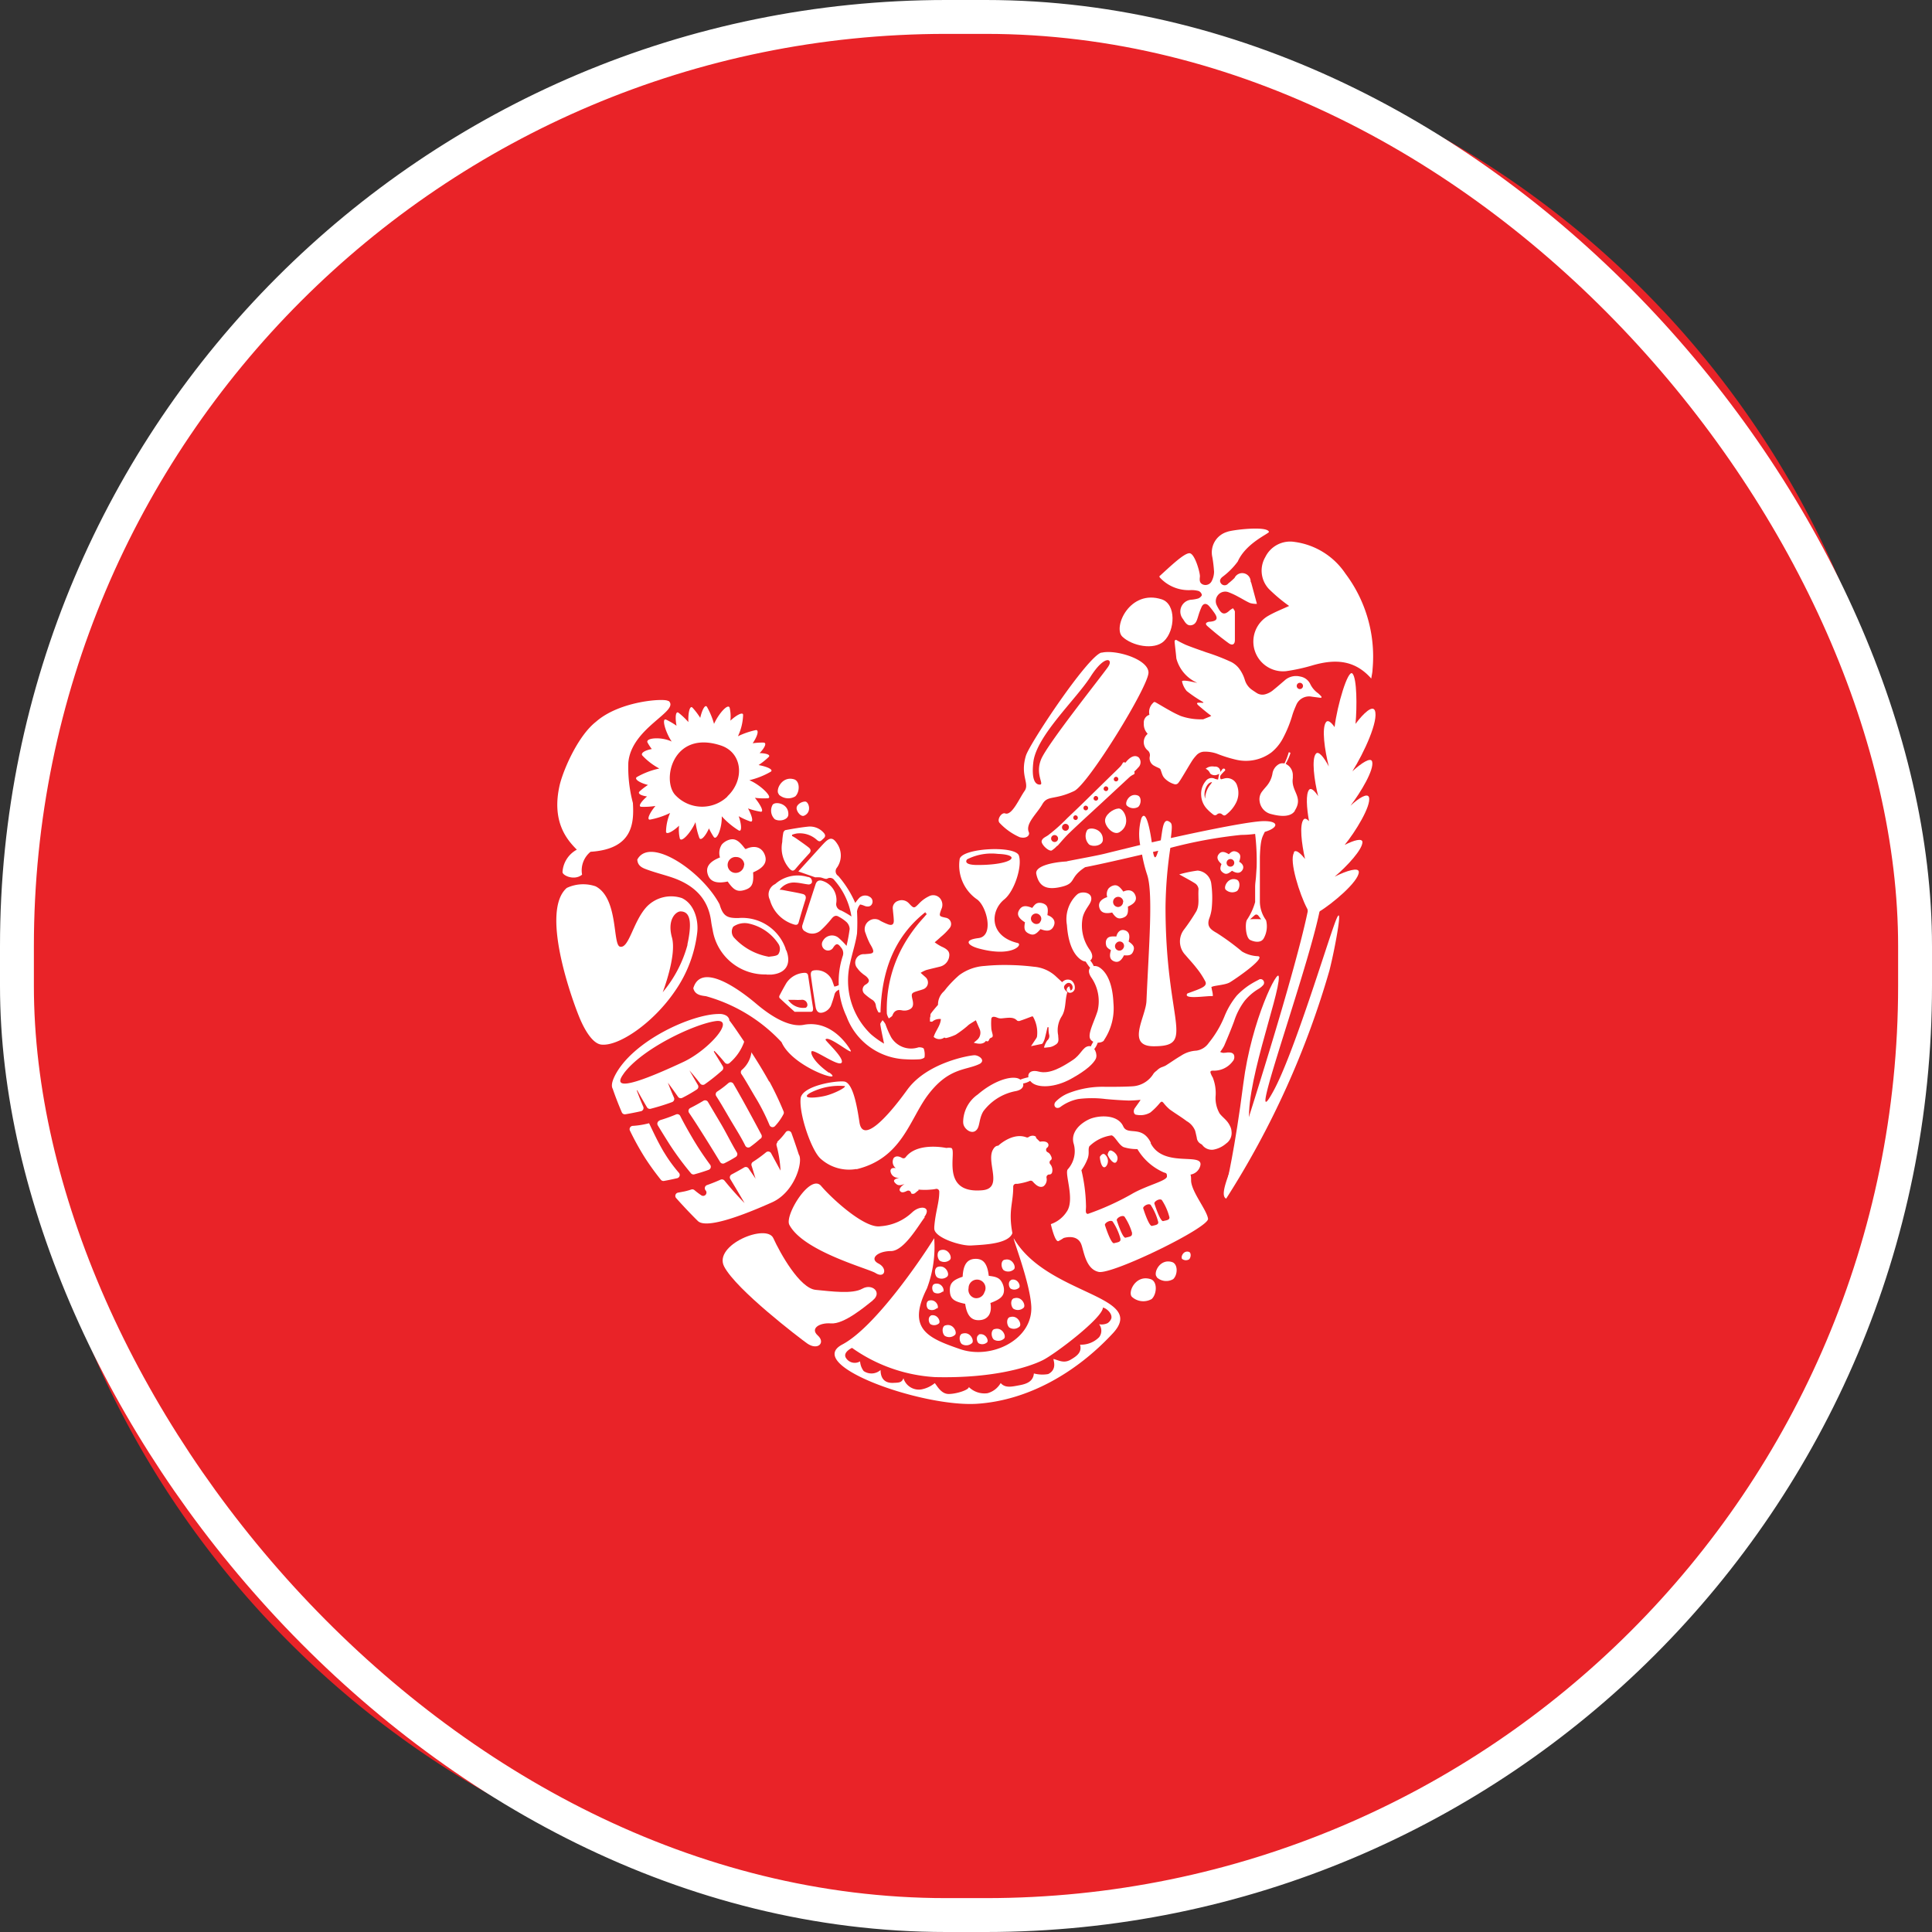 <svg id="Layer_1" data-name="Layer 1" xmlns="http://www.w3.org/2000/svg" viewBox="0 0 228.09 228.09"><rect x="0" y="0" width="228.09" height="228.09" fill="#333333" stroke="none"/><defs><style>.cls-1{fill:#e92328;}.cls-2{fill:none;stroke:#fff;stroke-miterlimit:10;stroke-width:4px;}.cls-3,.cls-4{fill:#fff;}.cls-4{fill-rule:evenodd;}</style></defs><title>ertektar</title><path class="cls-1" d="M152.35,262h-4.69A109.7,109.7,0,0,1,38,152.35v-4.69A109.7,109.7,0,0,1,147.65,38h4.69A109.7,109.7,0,0,1,262,147.65v4.69A109.7,109.7,0,0,1,152.35,262" transform="translate(-35.96 -35.96)"/><rect class="cls-2" x="2" y="2" width="224.09" height="224.09" rx="109.7" ry="109.7"/><path class="cls-3" d="M161.92,137.64c1.71-.34,3.63-.68,4.57-.92.64-.16,2.16-.53,4.08-1a6.75,6.75,0,0,1,.15-3.18c.53-1.07,1,1.32,1.22,2.87l1.06-.24c.23-1.43.29-2.8,1.12-2.12.24.19.22.56.07,1.85,4.51-1,9.53-2,11-2,1.82,0,1.71.79.09,1.27-.28.61-.51.79-.58,2.95,0,.4,0,.79,0,1.19l0,1.19c0,.4,0,.79,0,1.19,0,.2,0,.4,0,.6s0,.4,0,.6,0,.4,0,.59a3.81,3.81,0,0,0,.73,2.12,2.89,2.89,0,0,1-.28,2.15c-.3.52-1,.46-1.58.19s-.64-2.07-.38-2.41a7.22,7.22,0,0,0,.95-2.07c0-.2,0-.4,0-.6s0-.4,0-.6,0-.4,0-.59c0-.4.07-.79.1-1.19l.08-1.19a27.49,27.49,0,0,0-.18-3.88,13,13,0,0,1-1.68.12,54.42,54.42,0,0,0-8.33,1.53,50.66,50.66,0,0,0-.57,7c0,13.75,3.66,16.42-1.4,16.42-3.3,0-.93-3.46-.85-5.34.28-6.46.81-12.74.08-14.91a17.25,17.25,0,0,1-.6-2.38c-2.37.55-4.73,1.1-6.72,1.49-1.93,1.25-1,1.88-2.77,2.31s-2.69,0-3-1.54c-.15-.89,1.87-1.36,3.62-1.45m22,6.49-.15.14-.15.13-.09.07a10.48,10.48,0,0,1,1.33,0l-.15-.18-.16-.21c-.22-.29-.42-.13-.48-.08l-.16.15m-11.21-7.77-.62.14c.16.79.3.94.62-.14" transform="translate(-35.96 -35.96)"/><path class="cls-4" d="M152.89,189.81c.21,1.14-.25,1.91-1.21,2s-1.56-.43-1.77-1.92c-1.37-.28-1.77-.61-1.81-1.51s.33-1.3,1.51-1.69c.07-1.43.53-2.08,1.48-2.11s1.44.55,1.6,2c.54.08,1.13.12,1.47.63a2,2,0,0,1,.32.86c.08.84-.32,1.25-1.59,1.72m-1.88-.59a1,1,0,0,0,1.17-.68,1,1,0,1,0-1.87-.48,1,1,0,0,0,.7,1.16" transform="translate(-35.96 -35.96)"/><path class="cls-4" d="M124,136.2c1-.48,1.85-.25,2.22.61s0,1.57-1.35,2.14c.09,1.35-.12,1.81-1,2.08s-1.3,0-2-1c-1.35.29-2.08,0-2.35-.84s.15-1.49,1.44-2a1.82,1.82,0,0,1,.22-1.53,1.9,1.9,0,0,1,.73-.51c.77-.29,1.25,0,2,1m-.08,1.91a.94.94,0,0,0-.93-.92.94.94,0,1,0,0,1.87,1,1,0,0,0,.91-.95" transform="translate(-35.96 -35.96)"/><path class="cls-4" d="M168.56,141.23c.65-.31,1.18-.16,1.42.39s0,1-.86,1.37c.06.86-.08,1.15-.61,1.33s-.83,0-1.25-.63c-.86.19-1.33,0-1.5-.54s.09-1,.92-1.28a1.16,1.16,0,0,1,.14-1,1.21,1.21,0,0,1,.47-.33c.49-.18.8,0,1.28.67m0,1.22a.6.6,0,0,0-.6-.59.6.6,0,1,0,0,1.2.61.61,0,0,0,.58-.61" transform="translate(-35.96 -35.96)"/><path class="cls-4" d="M159.62,144c.68.23,1,.71.75,1.27s-.7.72-1.57.38c-.56.66-.86.77-1.37.53s-.61-.57-.46-1.33c-.75-.47-1-.91-.7-1.43s.73-.62,1.55-.27c.21-.27.4-.57.78-.6a1.23,1.23,0,0,1,.56.09c.48.21.58.55.45,1.37m-.89.84a.6.6,0,0,0,0-.84.6.6,0,1,0-.82.87.61.61,0,0,0,.84,0" transform="translate(-35.96 -35.96)"/><path class="cls-4" d="M182.24,137.69c.48.26.62.65.39,1s-.62.44-1.22.07c-.5.41-.74.46-1.08.21s-.37-.5-.16-1c-.5-.45-.6-.81-.33-1.16s.62-.36,1.19,0c.19-.17.38-.37.66-.35a.92.92,0,0,1,.41.14c.33.22.36.49.16,1.08m-.77.51a.45.45,0,0,0,.1-.63.45.45,0,1,0-.73.54.46.46,0,0,0,.63.09" transform="translate(-35.96 -35.96)"/><path class="cls-4" d="M167.75,146.53c.15-.6.53-.88,1-.74s.67.55.45,1.32c.61.43.73.68.56,1.13s-.44.56-1.1.5c-.34.68-.71.9-1.18.71s-.59-.58-.36-1.31c-.25-.16-.53-.3-.58-.63a1.05,1.05,0,0,1,0-.49c.14-.43.43-.54,1.14-.5m.79.7a.52.52,0,0,0-.72.08.52.52,0,1,0,.81.64.52.52,0,0,0-.09-.72" transform="translate(-35.96 -35.96)"/><path class="cls-3" d="M168.46,111.12c1.14,1.1,3.75,1.63,4.91.54,1.34-1.27,1.46-4.38-.25-4.94-3.77-1.24-5.8,3.3-4.66,4.4" transform="translate(-35.96 -35.96)"/><path class="cls-3" d="M175.46,184.54a.74.74,0,0,0,.88.1c.24-.23.26-.78,0-.88-.67-.22-1,.59-.83.79" transform="translate(-35.96 -35.96)"/><path class="cls-3" d="M172.53,186.76a1.63,1.63,0,0,0,1.94.21c.53-.5.58-1.73-.1-2-1.49-.49-2.29,1.31-1.84,1.74" transform="translate(-35.96 -35.96)"/><path class="cls-3" d="M127.91,129.77a1.63,1.63,0,0,0,1.94.21c.53-.5.58-1.73-.1-2-1.49-.49-2.29,1.31-1.84,1.74" transform="translate(-35.96 -35.96)"/><path class="cls-3" d="M127.16,131a1.41,1.41,0,0,0,.26,1.67c.54.33,1.58.09,1.61-.53.07-1.36-1.61-1.62-1.87-1.14" transform="translate(-35.96 -35.96)"/><path class="cls-3" d="M131,130.59c-.41,0-1,.36-1,.77s.5,1.09.92.89c.93-.43.51-1.66.1-1.66" transform="translate(-35.96 -35.96)"/><path class="cls-3" d="M169,131.07a1.12,1.12,0,0,0,1.34.15c.37-.35.4-1.19-.07-1.35-1-.34-1.58.9-1.27,1.2" transform="translate(-35.96 -35.96)"/><path class="cls-3" d="M180.67,141a1.12,1.12,0,0,0,1.34.15c.36-.35.4-1.19-.07-1.35-1-.34-1.58.9-1.27,1.2" transform="translate(-35.96 -35.96)"/><path class="cls-3" d="M164.29,134a1.41,1.41,0,0,0,.26,1.67c.54.33,1.58.09,1.61-.53.07-1.36-1.61-1.62-1.87-1.14" transform="translate(-35.96 -35.96)"/><path class="cls-3" d="M168,131.41c-.69.06-1.61.77-1.58,1.47s1,1.74,1.7,1.33c1.49-.89.57-2.86-.12-2.8" transform="translate(-35.96 -35.96)"/><path class="cls-3" d="M169.6,189.07a2,2,0,0,0,2.33.25c.63-.6.69-2.08-.12-2.34-1.79-.59-2.75,1.57-2.21,2.09" transform="translate(-35.96 -35.96)"/><path class="cls-3" d="M165.81,172.53c0,.4.24,1.6.73,1.13a1,1,0,0,0-.14-1.4c-.28-.25-.58.26-.58.26" transform="translate(-35.96 -35.96)"/><path class="cls-3" d="M166.72,172.26c.11.38.81,1.4,1.1.78s-.3-1.11-.65-1.24-.44.46-.44.46" transform="translate(-35.96 -35.96)"/><path class="cls-3" d="M171.83,170.88c-1.06-2.16-2.75-.8-3.26-1.94-.68-1.5-3-1.3-4-.85s-2.19,1.46-1.88,2.8a3.2,3.2,0,0,1-.68,3.13c-.39.53.89,3.57-.12,5a3.65,3.65,0,0,1-1.87,1.46s.48,2.17.9,2a5.33,5.33,0,0,0,.61-.36s1.52-.51,2.05.66c.33.72.5,3,2.09,3.34s13.06-5.24,12.91-6.28-1.92-3.13-2-4.46c0-.31,0-.55-.07-.75a1.41,1.41,0,0,0,1.17-1.11c.28-1.54-4.42.37-5.89-2.63m-3.56,11.3c.1.43-.36.43-.74.54s-1.09-2.16-1.09-2.16c0-.26.64-.62.91-.41a6.79,6.79,0,0,1,.92,2m1.36-.62c.1.43-.37.43-.74.54S167.8,180,167.8,180c0-.26.64-.63.91-.41a6.81,6.81,0,0,1,.92,2m3.06-1.42c.1.41-.35.42-.72.52s-1.05-2.09-1.05-2.09c0-.26.62-.61.88-.4a6.56,6.56,0,0,1,.89,2m1.32-.6c.1.41-.35.42-.72.52s-1.05-2.09-1.05-2.09c0-.26.62-.61.88-.4a6.56,6.56,0,0,1,.89,2m-.28-4.78c0,.53-2.47,1.07-4.2,2.1a31.21,31.21,0,0,1-5.13,2.32c-.38,0-.2-.56-.23-1a19.44,19.44,0,0,0-.54-4.16,5.81,5.81,0,0,0,.76-1.43c.2-.67,0-.94.17-1.38A4.63,4.63,0,0,1,167.2,170c.42.13.84,1.14,1.42,1.39a5.16,5.16,0,0,0,1.62.23,6.75,6.75,0,0,0,3.13,2.76c.27.08.35.1.36.41" transform="translate(-35.96 -35.96)"/><path class="cls-3" d="M145.14,179.66c-.77,1-2.46,4-4,4s-2.59.89-1.47,1.47.75,1.82-.35,1.12c-.85-.53-8.53-2.56-10.17-5.69-.59-1.12,2.48-6.09,3.75-4.59s5.16,5.07,7,4.76a6.05,6.05,0,0,0,3.75-1.64c1-.93,2.33-.64,1.43.55" transform="translate(-35.96 -35.96)"/><path class="cls-3" d="M139,189.49c-1,.79-3.42,2.83-4.94,2.71-1.34-.11-2.49.59-1.55,1.43s0,1.83-1.28.92c-.81-.58-8.35-6.31-9.78-9.07-1.3-2.53,5-5.12,5.81-3.34s3.12,5.92,5,6.1,4.34.52,5.51-.14,2.39.47,1.21,1.39" transform="translate(-35.96 -35.96)"/><path class="cls-3" d="M125.52,126.28a8.3,8.3,0,0,0,1.19-.95c.26-.26-.29-.44-1.07-.46.59-.6.89-1.22.47-1.24a7.68,7.68,0,0,0-1.29.08c.56-.8.8-1.63.35-1.55a9.31,9.31,0,0,0-2.09.72,6.33,6.33,0,0,0,.61-2.51c0-.41-.78,0-1.5.67a4.55,4.55,0,0,0-.09-1.53c-.18-.53-1.27.65-1.84,1.91a9.29,9.29,0,0,0-.83-2c-.22-.36-.59.35-.8,1.29a8.24,8.24,0,0,0-.91-1.2c-.32-.33-.54.61-.49,1.7a8.43,8.43,0,0,0-1.16-1.1c-.35-.25-.42.56-.24,1.53a8.1,8.1,0,0,0-1.23-.72c-.55-.23-.12,1.41.66,2.59-1.2-.6-3.15-.45-2.85.12a5.62,5.62,0,0,0,.5.76c-.78.14-1.36.47-1.11.77a7.65,7.65,0,0,0,2,1.53,9.18,9.18,0,0,0-2.64,1c-.39.24.35.71,1.3.94a7.65,7.65,0,0,0-1,.77c-.26.26.2.49.89.59-.69.59-1.09,1.18-.69,1.22a8.7,8.7,0,0,0,1.68-.1c-.69.82-1.08,1.68-.62,1.61a9.38,9.38,0,0,0,2.35-.78,5.89,5.89,0,0,0-.48,2.2c0,.42.81,0,1.54-.7a4.52,4.52,0,0,0,.09,1.51c.18.53,1.29-.66,1.85-1.93a9,9,0,0,0,.45,1.85c.17.43.75-.22,1.14-1.11a7.37,7.37,0,0,0,.56,1c.36.52,1-1.08.95-2.43a9.32,9.32,0,0,0,2,1.67c.39.22.35-.69,0-1.68a8.21,8.21,0,0,0,1.37.62c.41.13.21-.67-.27-1.54a8.39,8.39,0,0,0,1.48.39c.46.06,0-.81-.67-1.64a8.38,8.38,0,0,0,1.53.05c.65-.06-.81-1.55-2.18-2.13a9.25,9.25,0,0,0,2.52-1c.37-.24-.41-.6-1.4-.78M121.84,130a4.33,4.33,0,0,1-6.09-.11c-1.74-1.67-.43-7.81,5.31-5.92,2.6.86,2.82,4.09.78,6" transform="translate(-35.96 -35.96)"/><path class="cls-4" d="M172.83,104c1.21-1.09,3-2.84,3.61-2.72s1.22,2.35,1.18,2.75-.08.77.39.95a.82.82,0,0,0,1-.41,2.47,2.47,0,0,0,.28-1.11,15.52,15.52,0,0,0-.2-1.71,2.53,2.53,0,0,1,1.75-3c.55-.23,4.72-.74,4.93,0,.06.19-2.71,1.3-3.68,3.5a8.65,8.65,0,0,1-1.8,1.81c-.26.2-.41.49-.17.79a.53.53,0,0,0,.84,0,8.7,8.7,0,0,0,.75-.66,1,1,0,0,1,1.9.37c0,.06,0,.11.06.17l.68,2.52a2.64,2.64,0,0,1-.79-.09c-.48-.2-.93-.5-1.4-.74a8.5,8.5,0,0,0-1.18-.55,1.1,1.1,0,0,0-1.23.35,1.12,1.12,0,0,0-.1,1.28,3.18,3.18,0,0,0,.17.32c.39.69.75.74,1.32.2a2.38,2.38,0,0,1,.39-.25c.08.14.22.28.22.42,0,1.11,0,2.23,0,3.34,0,.53-.32.67-.74.36-.86-.62-1.69-1.3-2.49-2-.31-.27-.22-.44.19-.53l.09,0c.9-.08,1-.41.46-1.14a8.16,8.16,0,0,0-.56-.71c-.31-.35-.66-.34-.87.08a8.48,8.48,0,0,0-.43,1.18c-.14.42-.24.89-.77,1s-.77-.36-1-.72a1.4,1.4,0,0,1,1-2.29,4,4,0,0,0,.8-.15c.18-.07.42-.28.42-.42a.65.65,0,0,0-.39-.46,3.21,3.21,0,0,0-1-.1,4.61,4.61,0,0,1-3.58-1.5" transform="translate(-35.96 -35.96)"/><path class="cls-4" d="M188.17,107.51a19.3,19.3,0,0,1-2.39-2,3.16,3.16,0,0,1-.44-3.78,3.26,3.26,0,0,1,3.46-1.79,8.59,8.59,0,0,1,6,3.74A16.28,16.28,0,0,1,198,115c0,.3-.08.59-.15,1.07-2-2.27-4.35-2.29-6.86-1.58a21.71,21.71,0,0,1-3.22.71,3.51,3.51,0,0,1-2.16-6.49c.85-.5,1.79-.86,2.54-1.21" transform="translate(-35.96 -35.96)"/><path class="cls-4" d="M114.91,118.72c1.33,1.21-4.41,3.14-4.77,7.27a16.38,16.38,0,0,0,.54,4.77c.14,2.38,0,5.44-5,5.76a2.83,2.83,0,0,0-1,2.7c-.91.76-2.36.09-2.31-.33a3.23,3.23,0,0,1,1.69-2.62c-1.11-1.12-3.06-3.27-2-7.73.52-2,2.23-5.79,4.26-7.37,2.82-2.49,8.15-2.8,8.52-2.45" transform="translate(-35.96 -35.96)"/><path class="cls-4" d="M126.47,151a6.25,6.25,0,0,1-6.37-5.23c-.07-.35-.14-.7-.18-1-.34-2.76-2.06-4.32-4.54-5.19-1-.34-1.95-.57-2.9-.91-.59-.21-1.24-.42-1.28-1.23,1.5-2.8,7.66,1.41,9.71,5.28.4,1.35.84,1.66,2.26,1.62a5.43,5.43,0,0,1,5.53,3.59c0,.12.1.23.14.35.54,1.56-.15,2.6-1.81,2.74l-.57,0m.25-2.1c.26-.06.93-.06,1.13-.3a1.11,1.11,0,0,0,.06-1.16,5.6,5.6,0,0,0-3.66-2.49,2.36,2.36,0,0,0-1.71.39,1.08,1.08,0,0,0,.06,1.26,7.25,7.25,0,0,0,4.12,2.29" transform="translate(-35.96 -35.96)"/><path class="cls-4" d="M133.86,162.58c2,1.42-4.32-.58-5.63-3.58a19.21,19.21,0,0,0-8.92-5.43c-.62-.08-1.3-.16-1.5-.94.89-3,5.08-.16,7.44,1.84s4.31,2.78,5.7,2.46c3.41-.56,5.35,2.88,5.41,3,.49.83-2.58-1.81-2.94-1.25-.08.13,2.2,2.14,1.91,2.72s-3.06-1.47-3.52-1.34c-.22.07,0,1.12,2,2.54" transform="translate(-35.96 -35.96)"/><path class="cls-3" d="M191.55,117.79a2.81,2.81,0,0,1-.9-1.07,1.6,1.6,0,0,0-1.2-.89,2,2,0,0,0-1.87.5c-.42.35-.83.72-1.26,1.06a2.48,2.48,0,0,1-1,.54,1.25,1.25,0,0,1-1-.16c-.22-.15-.45-.29-.66-.45a2.18,2.18,0,0,1-.73-1.07,4.32,4.32,0,0,0-.75-1.45,2.77,2.77,0,0,0-.87-.69,24.37,24.37,0,0,0-2.89-1.12c-.82-.29-1.64-.57-2.44-.89a12.31,12.31,0,0,1-1.15-.59h-.13c0,.06-.08.13-.07.19.06.66.15,1.32.21,2a4.38,4.38,0,0,0,2.39,2.84c.42.17-1.89-.5-1.71-.08a2.67,2.67,0,0,0,.54,1.08,15.64,15.64,0,0,0,1.86,1.26c.57.37-1.21-.21-.44.47.26.23,1.17,1,1.48,1.19l-.14.09-.81.33-.09,0a7.11,7.11,0,0,1-2.56-.39,12.53,12.53,0,0,1-1.32-.66c-.53-.29-1.05-.61-1.58-.91-.22-.13-.25-.11-.42.08a1.46,1.46,0,0,0-.38,1.35.94.94,0,0,0-.66,1,1.59,1.59,0,0,0,.43,1.21l0,.06a1.26,1.26,0,0,0,0,1.91.73.73,0,0,1,.27.75,1,1,0,0,0,.57,1.11c.18.11.38.18.57.28a.3.3,0,0,1,.13.14c.09.23.15.47.25.69a1.23,1.23,0,0,0,.27.38,2.57,2.57,0,0,0,1.09.65.43.43,0,0,0,.5-.15,6.48,6.48,0,0,0,.39-.58c.42-.68.82-1.38,1.25-2.06a4.73,4.73,0,0,1,.45-.57,1.31,1.31,0,0,1,1-.47,4.28,4.28,0,0,1,1.46.24,15.69,15.69,0,0,0,2.26.71,5.05,5.05,0,0,0,4.17-.86,5.4,5.4,0,0,0,1.41-1.76,14.4,14.4,0,0,0,1.09-2.73c.13-.41.3-.8.47-1.19a1.64,1.64,0,0,1,1.81-.9l.92.12a.93.93,0,0,0,.21,0v-.13a4.51,4.51,0,0,0-.39-.39m-2.13-.5a.37.37,0,1,1,.34-.39.37.37,0,0,1-.34.39" transform="translate(-35.96 -35.96)"/><path class="cls-3" d="M114.35,172c-.76-1.29-1.23-2.33-1.76-3.43l-.34.08a9.75,9.75,0,0,1-1.59.23.39.39,0,0,0-.33.56,32.53,32.53,0,0,0,1.77,3.2,30.67,30.67,0,0,0,1.88,2.6.39.39,0,0,0,.37.14c.45-.08.93-.18,1.55-.32a.39.39,0,0,0,.21-.64,17.24,17.24,0,0,1-1.76-2.43" transform="translate(-35.96 -35.96)"/><path class="cls-3" d="M126.76,163.65c-.65-1.18-1.39-2.38-2.1-3.47a.86.86,0,0,1,0,.12,3.33,3.33,0,0,1-1.15,2,.39.39,0,0,0,0,.49c.54.81,1.19,2,1.8,3a24.48,24.48,0,0,1,1.5,3,.39.39,0,0,0,.65.11,6.27,6.27,0,0,0,1-1.41.39.39,0,0,0,0-.34,36.88,36.88,0,0,0-1.66-3.5" transform="translate(-35.96 -35.96)"/><path class="cls-3" d="M127.75,170.82a.39.39,0,0,0-.1.41,14.37,14.37,0,0,1,.46,2.93l0,0L127,172.12a.39.39,0,0,0-.6-.12,16.19,16.19,0,0,1-1.55,1.13.39.39,0,0,0-.16.45c.16.48.39,1.32.48,1.54l-.84-1.22a.39.39,0,0,0-.52-.11q-.71.42-1.47.82a.39.39,0,0,0-.16.55c.9,1.49,1.56,2.62,1.68,2.83h0c-.18-.18-1.14-1.14-2.37-2.65a.39.39,0,0,0-.46-.11q-.78.35-1.6.64a.39.39,0,0,0-.16.63l0,0a.39.39,0,0,1-.51.58c-.28-.19-.55-.39-.82-.62a.39.39,0,0,0-.36-.07,7.49,7.49,0,0,1-.82.23l-.74.14a.39.39,0,0,0-.23.65c1.29,1.45,2.36,2.51,2.58,2.72l0,0h0c1.12,1,6-1,8.73-2.22s3.7-4.88,3.17-5.64c-.16-.49-.46-1.41-.87-2.54a.39.39,0,0,0-.68-.1,7.71,7.71,0,0,1-1,1.13" transform="translate(-35.96 -35.96)"/><path class="cls-3" d="M113.84,168.25a.39.39,0,0,0-.22.57c.44.73.92,1.5,1.42,2.29a35.17,35.17,0,0,0,2.49,3.36.39.39,0,0,0,.41.13c.58-.16,1.1-.32,1.68-.53a.39.39,0,0,0,.18-.6,35.13,35.13,0,0,1-2-3c-.59-1-1.11-1.92-1.53-2.76a.39.39,0,0,0-.5-.18,18.08,18.08,0,0,1-1.93.69" transform="translate(-35.96 -35.96)"/><path class="cls-3" d="M125.76,170.4a.39.39,0,0,0,.09-.48c-.65-1.23-1.35-2.52-2-3.7-.44-.8-.88-1.57-1.3-2.3a.39.39,0,0,0-.6-.09,11.42,11.42,0,0,1-1.32,1,.39.39,0,0,0-.11.54c.57.87,1.25,2.09,1.88,3.14s1.1,1.8,1.55,2.71a.39.39,0,0,0,.58.14,13.32,13.32,0,0,0,1.23-1" transform="translate(-35.96 -35.96)"/><path class="cls-3" d="M119,165.92c-.49.29-1,.58-1.54.85a.39.39,0,0,0-.15.57c.44.65.91,1.37,1.4,2.15.74,1.16,1.53,2.44,2.27,3.66a.39.39,0,0,0,.51.14,14.93,14.93,0,0,0,1.33-.74.39.39,0,0,0,.13-.54c-.61-1-1.17-2.16-1.81-3.26l-1.6-2.7a.39.39,0,0,0-.54-.13" transform="translate(-35.96 -35.96)"/><path class="cls-3" d="M111.1,164.68l.09,0c.25.44.64,1.15,1.15,2a.39.39,0,0,0,.44.18c.8-.21,1.67-.47,2.53-.79a.39.39,0,0,0,.22-.52c-.32-.74-.56-1.34-.72-1.77.23.31.65.88,1.2,1.67a.39.39,0,0,0,.48.13,16.75,16.75,0,0,0,1.74-1,.39.39,0,0,0,.12-.53l-1-1.72,0,0c.29.33.74.85,1.28,1.56a.39.39,0,0,0,.53.08,22.52,22.52,0,0,0,2.06-1.64.39.39,0,0,0,.07-.49c-.42-.7-.79-1.29-1.06-1.73l.07-.08c.27.27.7.73,1.24,1.39a.39.39,0,0,0,.59,0A5.85,5.85,0,0,0,123.8,159l0-.09c-.72-1.07-1.35-2-1.74-2.49a.37.37,0,0,1,0-.1.84.84,0,0,0-.36-.46h0a1.58,1.58,0,0,0-.87-.19c-3.18,0-10.19,3.16-12.28,7.29-.37.74-.43,1.24-.25,1.55,0,0,.38,1.16,1.07,2.77a.39.39,0,0,0,.42.23c.49-.08,1.12-.2,1.84-.36a.39.39,0,0,0,.27-.54c-.36-.83-.61-1.5-.77-1.93m-1.52-2c2.18-2.92,8.2-5.76,10.77-6.16s-.71,3.4-3.76,4.82-9.09,4.12-7,1.34" transform="translate(-35.96 -35.96)"/><path class="cls-4" d="M137.07,174c5.3-1.28,6.23-5.72,8.33-8.62,2.55-3.47,4.61-3,6.26-3.84.67-.44-.16-1-.65-1s-5.59.82-7.95,4.09c-2.5,3.46-5.25,6.29-5.63,3.85-.24-1.58-.72-4.74-1.83-4.84s-4.81.52-5.11,1.92c-.25,1.86,1.29,6.31,2.38,7.22a5,5,0,0,0,4.2,1.19M131.58,165a7.49,7.49,0,0,1,4.12-.82c.17.16-1.24.89-2.3,1.15s-3,.4-1.82-.33" transform="translate(-35.96 -35.96)"/><path class="cls-3" d="M188.71,136.57c.21-.35.74.06,1.32.8-.41-1.83-.67-4-.18-4.65.15-.19.38-.1.65.18-.28-1.58-.39-3.18,0-3.69.23-.29.64.07,1.08.74-.47-1.9-.79-4.38-.27-5,.3-.39.94.38,1.53,1.5-.49-1.92-.87-4.56-.32-5.25.21-.27.58,0,1,.6.3-2.54,1.58-6.88,2.11-6.32s.55,3.91.36,5.94c1-1.33,2-2.21,2.28-1.59.49,1.17-1.27,5-2.65,7.19,1.09-1,2.17-1.69,2.33-1.16.28.93-1.33,3.63-2.55,5.22,1-.93,2-1.53,2.18-1,.3,1-1.64,4.14-2.87,5.63,1.12-.57,2.07-.82,2.1-.34,0,.88-1.77,2.81-3.28,4.09,1.44-.73,2.86-1.14,2.85-.55,0,1.13-3.21,3.82-4.75,4.72-.78.45-1.22.21-1.32-.35l-.06-.11c-.83-1.58-2.12-5.55-1.53-6.52" transform="translate(-35.96 -35.96)"/><path class="cls-3" d="M190.61,142s-.09,3.46-7.89,28c-1.12,3.51-3,7-2,7.47a102.76,102.76,0,0,0,12.19-26.93c.68-2.67,1.75-8.51.72-5.81s-4.91,15.58-7.31,20c-3.83,7.07,4.91-16.45,5.66-22.53.6-4.88-1.34-.19-1.34-.19" transform="translate(-35.96 -35.96)"/><path class="cls-4" d="M145.22,143.64c-3.8,3-5.18,7.13-5.31,11.85l-.23,0a2.33,2.33,0,0,1-.31-.75.93.93,0,0,0-.49-.78,6.62,6.62,0,0,1-.85-.66.68.68,0,0,1,.16-1.12c.43-.27.46-.52.1-.88-.15-.16-.36-.26-.52-.41a3,3,0,0,1-.59-.62,1,1,0,0,1,.84-1.66c1-.09,1.4,0,.64-1.24a9.17,9.17,0,0,1-.51-1.23,1.17,1.17,0,0,1,.41-1.46,1.15,1.15,0,0,1,1.35,0,8.15,8.15,0,0,0,.93.42c.44.14.66,0,.64-.5s-.08-.85-.11-1.28a.89.89,0,0,1,.61-1,1.15,1.15,0,0,1,1.28.28c.61.65.61.63,1.23,0a3.89,3.89,0,0,1,1.13-.82,1.06,1.06,0,0,1,1.28.19,1.19,1.19,0,0,1,.19,1.34c-.29.82-.29.82.54,1a.75.75,0,0,1,.48,1.17,7,7,0,0,1-1.09,1.1c-.23.22-.47.42-.71.63a5.77,5.77,0,0,0,.78.49c.71.31,1,.6.94,1.12a1.44,1.44,0,0,1-1.1,1.26c-.55.14-1.1.26-1.64.41a4.09,4.09,0,0,0-.64.32l.56.5a.84.84,0,0,1-.26,1.44c-.24.09-.49.15-.73.23-.66.21-.7.28-.53,1s0,1-.41,1.18a1.43,1.43,0,0,1-.79.09c-.56-.12-.95,0-1.16.57-.06.16-.28.25-.43.38a1.75,1.75,0,0,1-.24-.57,15.37,15.37,0,0,1,1.86-7.88,17.54,17.54,0,0,1,2.5-3.47l.36-.42-.15-.1" transform="translate(-35.96 -35.96)"/><path class="cls-4" d="M128,141c.29,0,.58.08.87.13.62.12,1.24.22,1.84.37.34.08.45.31.34.67q-.42,1.32-.79,2.65c-.09.33-.26.37-.57.28a4.2,4.2,0,0,1-2.84-2.91,1.36,1.36,0,0,1,.63-1.86,4,4,0,0,1,3.82-.84c.15,0,.33.08.41.19a.63.63,0,0,1,.1.49.45.45,0,0,1-.38.21c-.51-.05-1-.19-1.52-.22A2.1,2.1,0,0,0,128,141" transform="translate(-35.96 -35.96)"/><path class="cls-4" d="M129.52,134.68c.16.09.32.18.46.28.49.35,1,.69,1.45,1.05.3.23.3.49,0,.78-.53.58-1.06,1.16-1.56,1.76-.25.29-.43.23-.67,0a3.66,3.66,0,0,1-.89-3.18,7.35,7.35,0,0,1,.12-1.06c0-.13.16-.33.27-.35.89-.16,1.78-.32,2.68-.41a2.15,2.15,0,0,1,1.8.7c.22.23.29.46,0,.71s-.41.49-.79.15a3,3,0,0,0-2.37-.75,3.56,3.56,0,0,0-.55.15v.17" transform="translate(-35.96 -35.96)"/><path class="cls-4" d="M133.24,138c-.15.19-.24.39-.32.39s-.28-.13-.42-.2c.07-.12.13-.31.23-.34s.28.08.51.16" transform="translate(-35.96 -35.96)"/><path class="cls-4" d="M132,137.23c.18.11.36.17.38.26a.38.38,0,0,1-.18.33.39.39,0,0,1-.35-.15c0-.08.08-.24.16-.44" transform="translate(-35.96 -35.96)"/><path class="cls-4" d="M131.79,138.25a2.48,2.48,0,0,1-.36.4s-.25-.14-.24-.16a1.08,1.08,0,0,1,.24-.38s.18.07.37.14" transform="translate(-35.96 -35.96)"/><path class="cls-3" d="M116.5,142a4,4,0,0,0-4.18,1c-1.63,1.75-2.1,5-3.17,4.72-.88-.23-.16-5.71-2.87-7.12a4.54,4.54,0,0,0-3.41.19c-3.06,2.68.42,12.65,1.48,15.25.52,1.28,1.49,3.1,2.58,3.24,2,.26,6.15-2.5,8.77-6.39a15.18,15.18,0,0,0,2.58-6.89c.15-1.44-.36-3.31-1.79-4m.64,5.49a14.65,14.65,0,0,1-2.93,5.61s1.68-4.34,1.09-6.46.46-3.06,1-3.08c1,0,1.48.9.82,3.92" transform="translate(-35.96 -35.96)"/><path class="cls-3" d="M166,113c-1.62.41-8.48,10.74-8.92,12.17-.72,2.37.47,3.28-.16,4.17s-1.49,2.95-2.3,2.65c-.4-.15-1,.7-.66,1.11a7.24,7.24,0,0,0,2.39,1.7c.8.21,1.23-.22,1.07-.6-.43-1,.95-2.16,1.59-3.28s1.39-.45,3.76-1.57c1.68-.8,8.82-12.41,8.78-14s-3.92-2.74-5.54-2.33m.79,1.64c-.82,1.18-7.17,9.12-7.92,10.93s.42,3-.16,3-1-.67-.76-2.69c.4-3.11,5.06-7.4,6.76-10.07s2.7-2.07,2.08-1.18" transform="translate(-35.96 -35.96)"/><path class="cls-3" d="M156.14,147.3c-3.44-.8-3.29-3.82-1.6-5.17,1.21-1,2.12-3.92,1.71-5.16s-6.9-.89-7,.46a4.88,4.88,0,0,0,2,4.67c1.18.74,2.13,4.38.23,4.61s-1.21.93.19,1.27c3.85,1,5.1-.53,4.43-.69m-4.72-9.21c-1.88,0-1.24-.67-1.24-.67a6.35,6.35,0,0,1,3.63-.64c2.88.1,1.8,1.31-2.38,1.31" transform="translate(-35.96 -35.96)"/><path class="cls-3" d="M155.64,182.14c-.11.1,1.9,5.18,2.07,8,.24,3.93-4.66,6.39-8.42,5.09s-6.31-2.36-3.9-7.15a13.89,13.89,0,0,0,.86-5.94c-1.5,2.42-7,10.52-10.85,12.55-4.6,2.43,9.42,7.41,15.89,7,6-.39,11.71-3.64,16.06-8.33,4.16-4.49-7.81-4.47-11.71-11.21m11.54,9.41a1.15,1.15,0,0,1-.46.61,1.67,1.67,0,0,1-1,.13,1.25,1.25,0,0,1,0,1.53,3,3,0,0,1-2.25.88c.24.87-.32,1.32-1.14,1.79s-1.49,0-2-.1c0,.21.45,1.24-.62,1.78a3.94,3.94,0,0,1-1.69-.07c-.08.84-.68,1.2-1.64,1.38s-1.74.38-2.28-.25a2.58,2.58,0,0,1-1.55,1.2,2.63,2.63,0,0,1-2.21-.73c0,.36-1.55.84-2.42.82s-1.35-1-1.6-1.28a3.5,3.5,0,0,1-1.57.74,1.9,1.9,0,0,1-2.13-1.32c-.2.55-.57.52-1.19.55-1.07.05-1.51-.57-1.51-1.52a1.62,1.62,0,0,1-2,.12,2.14,2.14,0,0,1-.42-1.14,1.22,1.22,0,0,1-1.7-.46c-.32-.65.75-1.13.75-1.13a18.82,18.82,0,0,0,9.8,3.45c7.07.17,11.22-1.25,12.72-2s7.08-5,7.1-6.21c.44.08,1.1.71,1,1.22" transform="translate(-35.96 -35.96)"/><path class="cls-3" d="M137.5,196.67l0,0a.05.05,0,0,0,0,0" transform="translate(-35.96 -35.96)"/><path class="cls-3" d="M147.81,186.64c.29-.27-.2-1.41-1.14-1.11-.43.13-.41.91-.08,1.23a1,1,0,0,0,1.22-.11" transform="translate(-35.96 -35.96)"/><path class="cls-3" d="M147.29,188.47c.24-.22-.17-1.17-1-.93-.36.11-.34.75-.07,1a.86.86,0,0,0,1-.09" transform="translate(-35.96 -35.96)"/><path class="cls-3" d="M145.88,191.29c-.36.11-.34.75-.07,1a.86.86,0,0,0,1-.09c.24-.22-.17-1.17-1-.93" transform="translate(-35.96 -35.96)"/><path class="cls-3" d="M146.62,190.44c.24-.22-.17-1.17-1-.93-.35.11-.34.75-.07,1a.85.85,0,0,0,1-.1" transform="translate(-35.96 -35.96)"/><path class="cls-3" d="M148.12,184.67c.29-.27-.2-1.41-1.14-1.11-.43.13-.41.91-.08,1.23a1,1,0,0,0,1.22-.11" transform="translate(-35.96 -35.96)"/><path class="cls-3" d="M155.34,187.09c-.36.11-.34.75-.07,1a.85.85,0,0,0,1-.1c.24-.22-.17-1.17-.95-.93" transform="translate(-35.96 -35.96)"/><path class="cls-3" d="M154.53,184.69c-.43.13-.41.91-.08,1.23a1,1,0,0,0,1.22-.11c.29-.27-.2-1.41-1.14-1.11" transform="translate(-35.96 -35.96)"/><path class="cls-3" d="M155.19,191.45c-.43.13-.41.91-.08,1.23a1,1,0,0,0,1.22-.11c.29-.27-.2-1.41-1.14-1.11" transform="translate(-35.96 -35.96)"/><path class="cls-3" d="M147.57,192.43c-.43.13-.41.91-.08,1.23a1,1,0,0,0,1.22-.11c.29-.27-.2-1.41-1.14-1.11" transform="translate(-35.96 -35.96)"/><path class="cls-3" d="M150.64,183c1.5-.09,4.29-.18,4.82-1.4a.33.33,0,0,0,0-.18c-.46-2.58.13-3.44.12-5.37a.33.33,0,0,1,.3-.33l.22,0a7.68,7.68,0,0,0,1.43-.35.33.33,0,0,1,.36.09c.36.41.82.8,1.28.54a1,1,0,0,0,.34-1,.33.33,0,0,1,.33-.38h0a.33.33,0,0,0,.32-.22,1.08,1.08,0,0,0-.21-1,.32.32,0,0,1,.07-.48c.14-.1.15-.28-.06-.63a.74.74,0,0,0-.32-.3.32.32,0,0,1-.07-.53.38.38,0,0,0,.16-.41c-.12-.35-.59-.37-1-.3l-.45-.44c0-.11,0-.2-.28-.26a.83.83,0,0,0-.63.17.33.33,0,0,1-.27,0c-1.63-.59-3.29,1-3.29,1h0c-.22,0-.45.12-.66.54-.74,1.5,1.28,4.49-1.21,4.72-5.22.47-2.83-4.93-3.73-5a1.44,1.44,0,0,0-.45,0h-.12c-.45-.09-3.47-.6-4.76,1.1a.32.32,0,0,1-.41.09c-.34-.19-.72-.3-1,0a.93.93,0,0,0,.25,1.2,1,1,0,0,0-.39,0,.33.33,0,0,0-.24.35.88.88,0,0,0,1.09.76c-.46.14-1,.27-.42.75.29.26.63.14,1,0h0c-.26.16-.74.56-.55.83s.51.15.82,0a.34.34,0,0,1,.49.22c0,.08.08.14.28.12s.38-.29.6-.4l0-.1a7.69,7.69,0,0,0,1.47,0,3.63,3.63,0,0,0,.59-.08.33.33,0,0,1,.39.34c0,1.29-.44,2.3-.59,4.13V181c0,1.09,3.2,2.09,4.38,2" transform="translate(-35.96 -35.96)"/><path class="cls-3" d="M153.36,192.87c-.43.13-.41.91-.08,1.23a1,1,0,0,0,1.22-.11c.29-.27-.2-1.41-1.14-1.11" transform="translate(-35.96 -35.96)"/><path class="cls-3" d="M155.67,189.23c-.43.13-.41.9-.08,1.23a1,1,0,0,0,1.22-.11c.29-.27-.2-1.41-1.14-1.11" transform="translate(-35.96 -35.96)"/><path class="cls-3" d="M151.56,193.54c-.36.11-.34.75-.07,1a.86.86,0,0,0,1-.1c.24-.22-.17-1.17-1-.93" transform="translate(-35.96 -35.96)"/><path class="cls-3" d="M149.58,193.4c-.43.13-.41.91-.08,1.23a1,1,0,0,0,1.22-.11c.29-.27-.2-1.41-1.14-1.11" transform="translate(-35.96 -35.96)"/><path class="cls-4" d="M179,152.56c0,.24.17.62.14,1-.68-.06-3.57.45-3-.31,1.49-.56,2.42-.8,2.12-1.42a9.41,9.41,0,0,0-1.07-1.62c-.4-.52-.86-1-1.28-1.5a2.3,2.3,0,0,1-.17-3,23.48,23.48,0,0,0,1.46-2.17c.4-.79.18-1.55.26-2.63a.93.93,0,0,0-.37-.63c-.57-.37-1.18-.68-1.91-1.09a14.91,14.91,0,0,1,2.17-.45,1.77,1.77,0,0,1,1.6,1.47,12.25,12.25,0,0,1,.05,3.11,4.88,4.88,0,0,1-.28,1.08c-.3.89.1,1.27.88,1.7a28.68,28.68,0,0,1,3,2.2,4,4,0,0,0,1.9.55c.87.18-2.14,2.33-3.32,3.07-.61.38-2.18.38-2.22.62" transform="translate(-35.96 -35.96)"/><path class="cls-4" d="M159.21,159.63a3,3,0,0,1,.38-.83.67.67,0,0,0,.22-.73,3,3,0,0,1-.06-.57l0-.27h-.12c-.11.44-.2.88-.32,1.31a2.05,2.05,0,0,1-.27.61c-.06.08-.24.08-.36.11l-1,.21c.2-.3.4-.6.6-.9a.61.61,0,0,0,.11-.25,3.78,3.78,0,0,0-.49-2.36l-.12,0c-.45.17-.9.35-1.36.5a.43.43,0,0,1-.37,0c-.44-.47-1-.35-1.85-.27a1.08,1.08,0,0,1-.49-.08c-.48-.2-.7-.11-.72.17a6.85,6.85,0,0,0,0,1c0,.3.12.59.17.89,0,.13,0,.25-.18.3a.4.4,0,0,0-.24.22c-.08.21-.18.28-.38.15-.23.35-.72.44-1.44.22.17-.14.31-.25.44-.37a1.12,1.12,0,0,0,.24-1.28c-.15-.33-.29-.67-.43-1-.21.13-.46.28-.69.43s-.29.24-.43.35a12.53,12.53,0,0,1-1.25.92,5.61,5.61,0,0,1-1.14.4c-.05,0-.13,0-.2-.07a1,1,0,0,1-1.27-.06c.22-.74.79-1.3.85-2.11a1.3,1.3,0,0,0-1,.29c-.06.05-.19,0-.29,0v-.46c.1-.13,0-.38.13-.51.24-.33.5-.63.82-1a2.1,2.1,0,0,1,.69-1.59c.18-.19.32-.41.49-.59a13.71,13.71,0,0,1,1.32-1.32,5.61,5.61,0,0,1,3-1.09,24.3,24.3,0,0,1,2.87-.11,27.06,27.06,0,0,1,2.93.2,4.34,4.34,0,0,1,2.54,1.07l.81.75.12-.1a.87.87,0,0,1,1-.08,1.06,1.06,0,0,1,.37,1,.6.6,0,0,1-.6.44.43.43,0,0,1-.32-.2c-.08-.22,0-.43.28-.57l.14.49c.07,0,.18-.09.21-.16a.55.55,0,0,0-.15-.63.42.42,0,0,0-.55,0c-.27.2-.49.49.12,1-.31.94-.12,2.05-.71,2.92a3.05,3.05,0,0,0-.37,2.18c0,.43.18.84-.37,1.13a1.66,1.66,0,0,1-.6.25l-.6.07" transform="translate(-35.96 -35.96)"/><path class="cls-4" d="M170.64,165.8a14,14,0,0,1-1.42.09q-1.37-.05-2.74-.18a12.93,12.93,0,0,0-3.22,0,5.27,5.27,0,0,0-2.13.95.57.57,0,0,1-.39.1c-.33-.07-.39-.47-.15-.73a4.32,4.32,0,0,1,1.49-1,11,11,0,0,1,4.42-.76c1,0,2.1,0,3.14-.06a3.11,3.11,0,0,0,2.51-1.51,1.59,1.59,0,0,1,.33-.31,3.66,3.66,0,0,1,.3-.26,1.79,1.79,0,0,1,.31-.17,3.91,3.91,0,0,0,.47-.19c.61-.38,1.19-.8,1.81-1.16a3.59,3.59,0,0,1,1.82-.61,2.12,2.12,0,0,0,1.47-.91,12.3,12.3,0,0,0,1.91-3.26,9.45,9.45,0,0,1,1.41-2.34,9,9,0,0,1,1.39-1.18,11.15,11.15,0,0,1,1.17-.67.4.4,0,0,1,.57.08.43.43,0,0,1-.06.58,2.1,2.1,0,0,1-.46.38,6.31,6.31,0,0,0-1.69,1.44,8.08,8.08,0,0,0-1.24,2.4c-.37,1-.77,1.95-1.18,2.91a5,5,0,0,1-.47.72,1.26,1.26,0,0,0,.34.11,3.49,3.49,0,0,0,.54-.05c.29,0,.56,0,.73.25a.74.74,0,0,1-.13.8,2.74,2.74,0,0,1-2.31,1.1c-.31,0-.38.09-.26.38s.14.29.22.44a5,5,0,0,1,.34,2.1,3.64,3.64,0,0,0,.47,2.14c.25.33.59.59.86.91a2.48,2.48,0,0,1,.37.58,1.53,1.53,0,0,1,.17.6,1.51,1.51,0,0,1-.63,1.45,3.14,3.14,0,0,1-1.53.73,1.4,1.4,0,0,1-1.23-.48.61.61,0,0,0-.21-.19.92.92,0,0,1-.5-.75c-.06-.27-.12-.54-.19-.81a2.26,2.26,0,0,0-1-1.14c-.64-.49-1.34-.9-2-1.38a5.2,5.2,0,0,1-.73-.76c-.18-.21-.25-.2-.44,0a7.8,7.8,0,0,1-1.12,1.12,2.31,2.31,0,0,1-1.63.27c-.33,0-.43-.47-.2-.79l.59-.83.06-.12" transform="translate(-35.96 -35.96)"/><path class="cls-4" d="M149.67,168.49a4,4,0,0,1,1.73-3.32c1.79-1.54,3.66-2.15,4.63-1.93.79.18,1.21,1.25-.12,1.53a6.2,6.2,0,0,0-3.86,2.39c-.59,1-.35,1.92-.94,2.32s-1.46-.38-1.43-1" transform="translate(-35.96 -35.96)"/><path class="cls-4" d="M165.31,161c-.29.52-1,1.28-2.91,2.33s-3.84,1.09-4.61.45-.51-1.66.8-1.31,2.79-.56,4-1.35c1-.65,1.18-1.55,1.88-1.65s1.13,1,.84,1.52" transform="translate(-35.96 -35.96)"/><path class="cls-4" d="M166.27,158.8a6.73,6.73,0,0,0,1.14-4.43c-.1-2.36-.81-3.64-1.64-4.19-.68-.45-1.73,0-1,1.14a4.92,4.92,0,0,1,.78,3.95c-.34,1.13-1.06,2.46-.94,3.16s1.28.8,1.69.37" transform="translate(-35.96 -35.96)"/><path class="cls-4" d="M163.07,141.61a4,4,0,0,0-1.15,3.56c.16,2.36.89,3.62,1.74,4.15.69.43,1.73,0,1-1.16a4.92,4.92,0,0,1-.87-3.93c.31-1.14,1.11-1.6,1-2.3s-1.3-.77-1.7-.33" transform="translate(-35.96 -35.96)"/><path class="cls-4" d="M163.77,148.88s.95,1.69,1.25,1.6,0-.78-.44-1.23-.81-.36-.81-.36" transform="translate(-35.96 -35.96)"/><path class="cls-4" d="M165.52,158.18s-1.1,1.59-.89,1.83.72-.31.92-.94,0-.89,0-.89" transform="translate(-35.96 -35.96)"/><path class="cls-4" d="M158,163s-1.9.35-1.92.67.73.29,1.31,0,.61-.65.61-.65" transform="translate(-35.96 -35.96)"/><path class="cls-4" d="M188.83,131.69c-.66,1-2.5.45-2.87.36a1.78,1.78,0,0,1-1.29-1.49,1.49,1.49,0,0,1,.31-1.18c.16-.21.33-.4.5-.6a3.09,3.09,0,0,0,.7-1.46,1.55,1.55,0,0,1,.68-1.09.9.9,0,0,1,.65-.15h.1a7.57,7.57,0,0,0,.5-1.31c-.09,0,.23,0,.19.12a5.52,5.52,0,0,1-.5,1.14l-.05.1.31.21a1.49,1.49,0,0,1,.53,1.07c0,.14,0,.28,0,.41-.24,1.59,1.3,2.2.22,3.86" transform="translate(-35.96 -35.96)"/><path class="cls-3" d="M145,159.77c0-.12-.44-.2-.64-.15a2.75,2.75,0,0,1-3.18-1.18,10.89,10.89,0,0,1-.69-1.58,2.76,2.76,0,0,0-.34-.46c-.09.17-.29.36-.26.51.11.73.28,1.45.44,2.26a10.45,10.45,0,0,1-1.55-1.11,8.78,8.78,0,0,1-2.44-8.47c.25-1.15.63-2.27.8-3.43a23.44,23.44,0,0,0,0-2.6,1.6,1.6,0,0,1,.35-.8c0-.05.37.07.55.15s.62.16.82-.15a.63.63,0,0,0-.19-.9,1,1,0,0,0-1.27.11,5.76,5.76,0,0,0-.47.59,12.38,12.38,0,0,0-2-3.18.66.66,0,0,1-.15-1,2.48,2.48,0,0,0,.1-2.68c-.56-.91-.92-.94-1.65-.18l-.21.22-2.81,3.1,2,.7a2.94,2.94,0,0,1,.51,0c.31,0,.68.26.91.15a.63.63,0,0,1,.85.2,8.41,8.41,0,0,1,2,4.27,9.86,9.86,0,0,0-1.22-.71.77.77,0,0,1-.57-.88,2.38,2.38,0,0,0-1.62-2.61c-.41-.14-.68,0-.81.36q-.79,2.41-1.56,4.83a.62.62,0,0,0,.33.78,1.48,1.48,0,0,0,1.81-.12,12.16,12.16,0,0,0,1.32-1.42c.25-.3.5-.41.83-.2a4.55,4.55,0,0,1,.92.64,1.21,1.21,0,0,1,.36.8,19.51,19.51,0,0,1-.37,2,8.31,8.31,0,0,0-1-1,1.22,1.22,0,0,0-1.76.36.75.75,0,0,0,.2,1.08.71.71,0,0,0,1-.26c.33-.49.54-.5.9,0a1,1,0,0,1,.22,1,9.66,9.66,0,0,0,.44,7.15,7.74,7.74,0,0,0,7,5.06,12.81,12.81,0,0,0,1.59,0c.22,0,.6-.14.62-.25a2.19,2.19,0,0,0-.11-1.06" transform="translate(-35.96 -35.96)"/><path class="cls-4" d="M129.75,155.39c-.62-.56-1.2-1.08-1.76-1.61a.31.31,0,0,1,0-.29c.26-.5.53-1,.82-1.49a2.71,2.71,0,0,1,2.13-1.19c.26,0,.39.09.43.35.19,1.27.38,2.55.58,3.82,0,.22,0,.43-.26.43-.64,0-1.27,0-1.93,0M129,154a2.15,2.15,0,0,0,2.09.93.38.38,0,0,0,.19-.27.62.62,0,0,0-.72-.66,6.89,6.89,0,0,1-.82,0c-.22,0-.44,0-.74,0" transform="translate(-35.96 -35.96)"/><path class="cls-3" d="M134.46,152.44c-.06-.17-.12-.34-.18-.51a2,2,0,0,0-1.89-1.43c-.64,0-.77.15-.68.78.16,1.17.34,2.34.53,3.51.11.68.46.9,1.1.62a1.53,1.53,0,0,0,.7-.67,13.22,13.22,0,0,0,.46-1.44.8.8,0,0,1,.3-.38,1.4,1.4,0,0,1,.23-.12v-.57a1.45,1.45,0,0,1-.56.2" transform="translate(-35.96 -35.96)"/><path class="cls-4" d="M179.76,128l.13-.68-.17.08a.82.82,0,0,1-.71,0,.38.38,0,0,1-.2-.17,1,1,0,0,0-.51-.51,1.22,1.22,0,0,1,1-.26l.14,0a.59.59,0,0,1,.59.56l0,.08c.09-.11.16-.22.24-.32s.24-.12.31,0,0,.1,0,.16a5.34,5.34,0,0,0-.49.52.41.41,0,0,0-.05.41.1.1,0,0,0,.14.08l.31-.08a1.24,1.24,0,0,1,1.53.86,2.56,2.56,0,0,1-.13,2,4.06,4.06,0,0,1-1.15,1.39c-.19.16-.3.14-.48,0a.44.44,0,0,0-.63,0,.33.33,0,0,1-.44,0,5.44,5.44,0,0,1-.7-.62,2.52,2.52,0,0,1-.72-1.65,2.35,2.35,0,0,1,.52-1.66.86.86,0,0,1,1.11-.28,2.43,2.43,0,0,0,.41.09m-1.56,2.24c0-.17,0-.33.05-.49a2.72,2.72,0,0,1,.61-1.23c.05-.06.09-.14.15-.22-.63,0-1.1,1.2-.81,1.94" transform="translate(-35.96 -35.96)"/><path class="cls-4" d="M160.83,135.8c.43-.5.86-1,1.34-1.47,1.21-1.16,2.45-2.28,3.68-3.42l3.41-3.16a2,2,0,0,1,.54-.36c.12-.05.13-.18.07-.34a5.17,5.17,0,0,0,.46-.47.85.85,0,0,0,.09-1.17s-.49-.56-1.32.28a2.1,2.1,0,0,0-.26.31c-.14-.06-.26-.06-.31,0a1.86,1.86,0,0,1-.33.48c-.44.45-.9.88-1.35,1.32l-2.9,2.84c-.65.64-1.32,1.27-2,1.92a20.41,20.41,0,0,1-2.24,2c-.3.22-.67.32-.77.68s.78,1.25,1.18,1.13a3.26,3.26,0,0,0,.65-.56m6.69-7.79a.29.29,0,0,1,.19-.34.27.27,0,1,1-.19.34m-1.2,1.13a.3.3,0,0,1,.21-.35.29.29,0,0,1,.33.21.3.3,0,0,1-.2.34.3.3,0,0,1-.34-.2m-1.19,1.13a.31.31,0,0,1,.19-.34.29.29,0,0,1,.34.19.27.27,0,0,1-.18.34.28.28,0,0,1-.35-.19m-1.19,1.14a.28.28,0,0,1,.19-.34.3.3,0,0,1,.34.19.28.28,0,0,1-.2.35.27.27,0,0,1-.33-.2m-1.2,1.15a.29.29,0,0,1,.2-.35.28.28,0,0,1,.14.54.29.29,0,0,1-.34-.19m-1.33,1.16a.42.42,0,0,1,.32-.5.41.41,0,0,1,.48.31.43.43,0,0,1-.29.49.43.43,0,0,1-.51-.3m-1.28,1.34a.41.41,0,1,1,.51.28.41.41,0,0,1-.51-.28" transform="translate(-35.96 -35.96)"/><path class="cls-3" d="M186.93,151.3c0-1.26-3.22,5-4.19,12.64s-2,11.94-2,11.94,3.42-3.75,2.79-6.81c-.88-4.23,3.5-15.55,3.41-17.77" transform="translate(-35.96 -35.96)"/></svg>